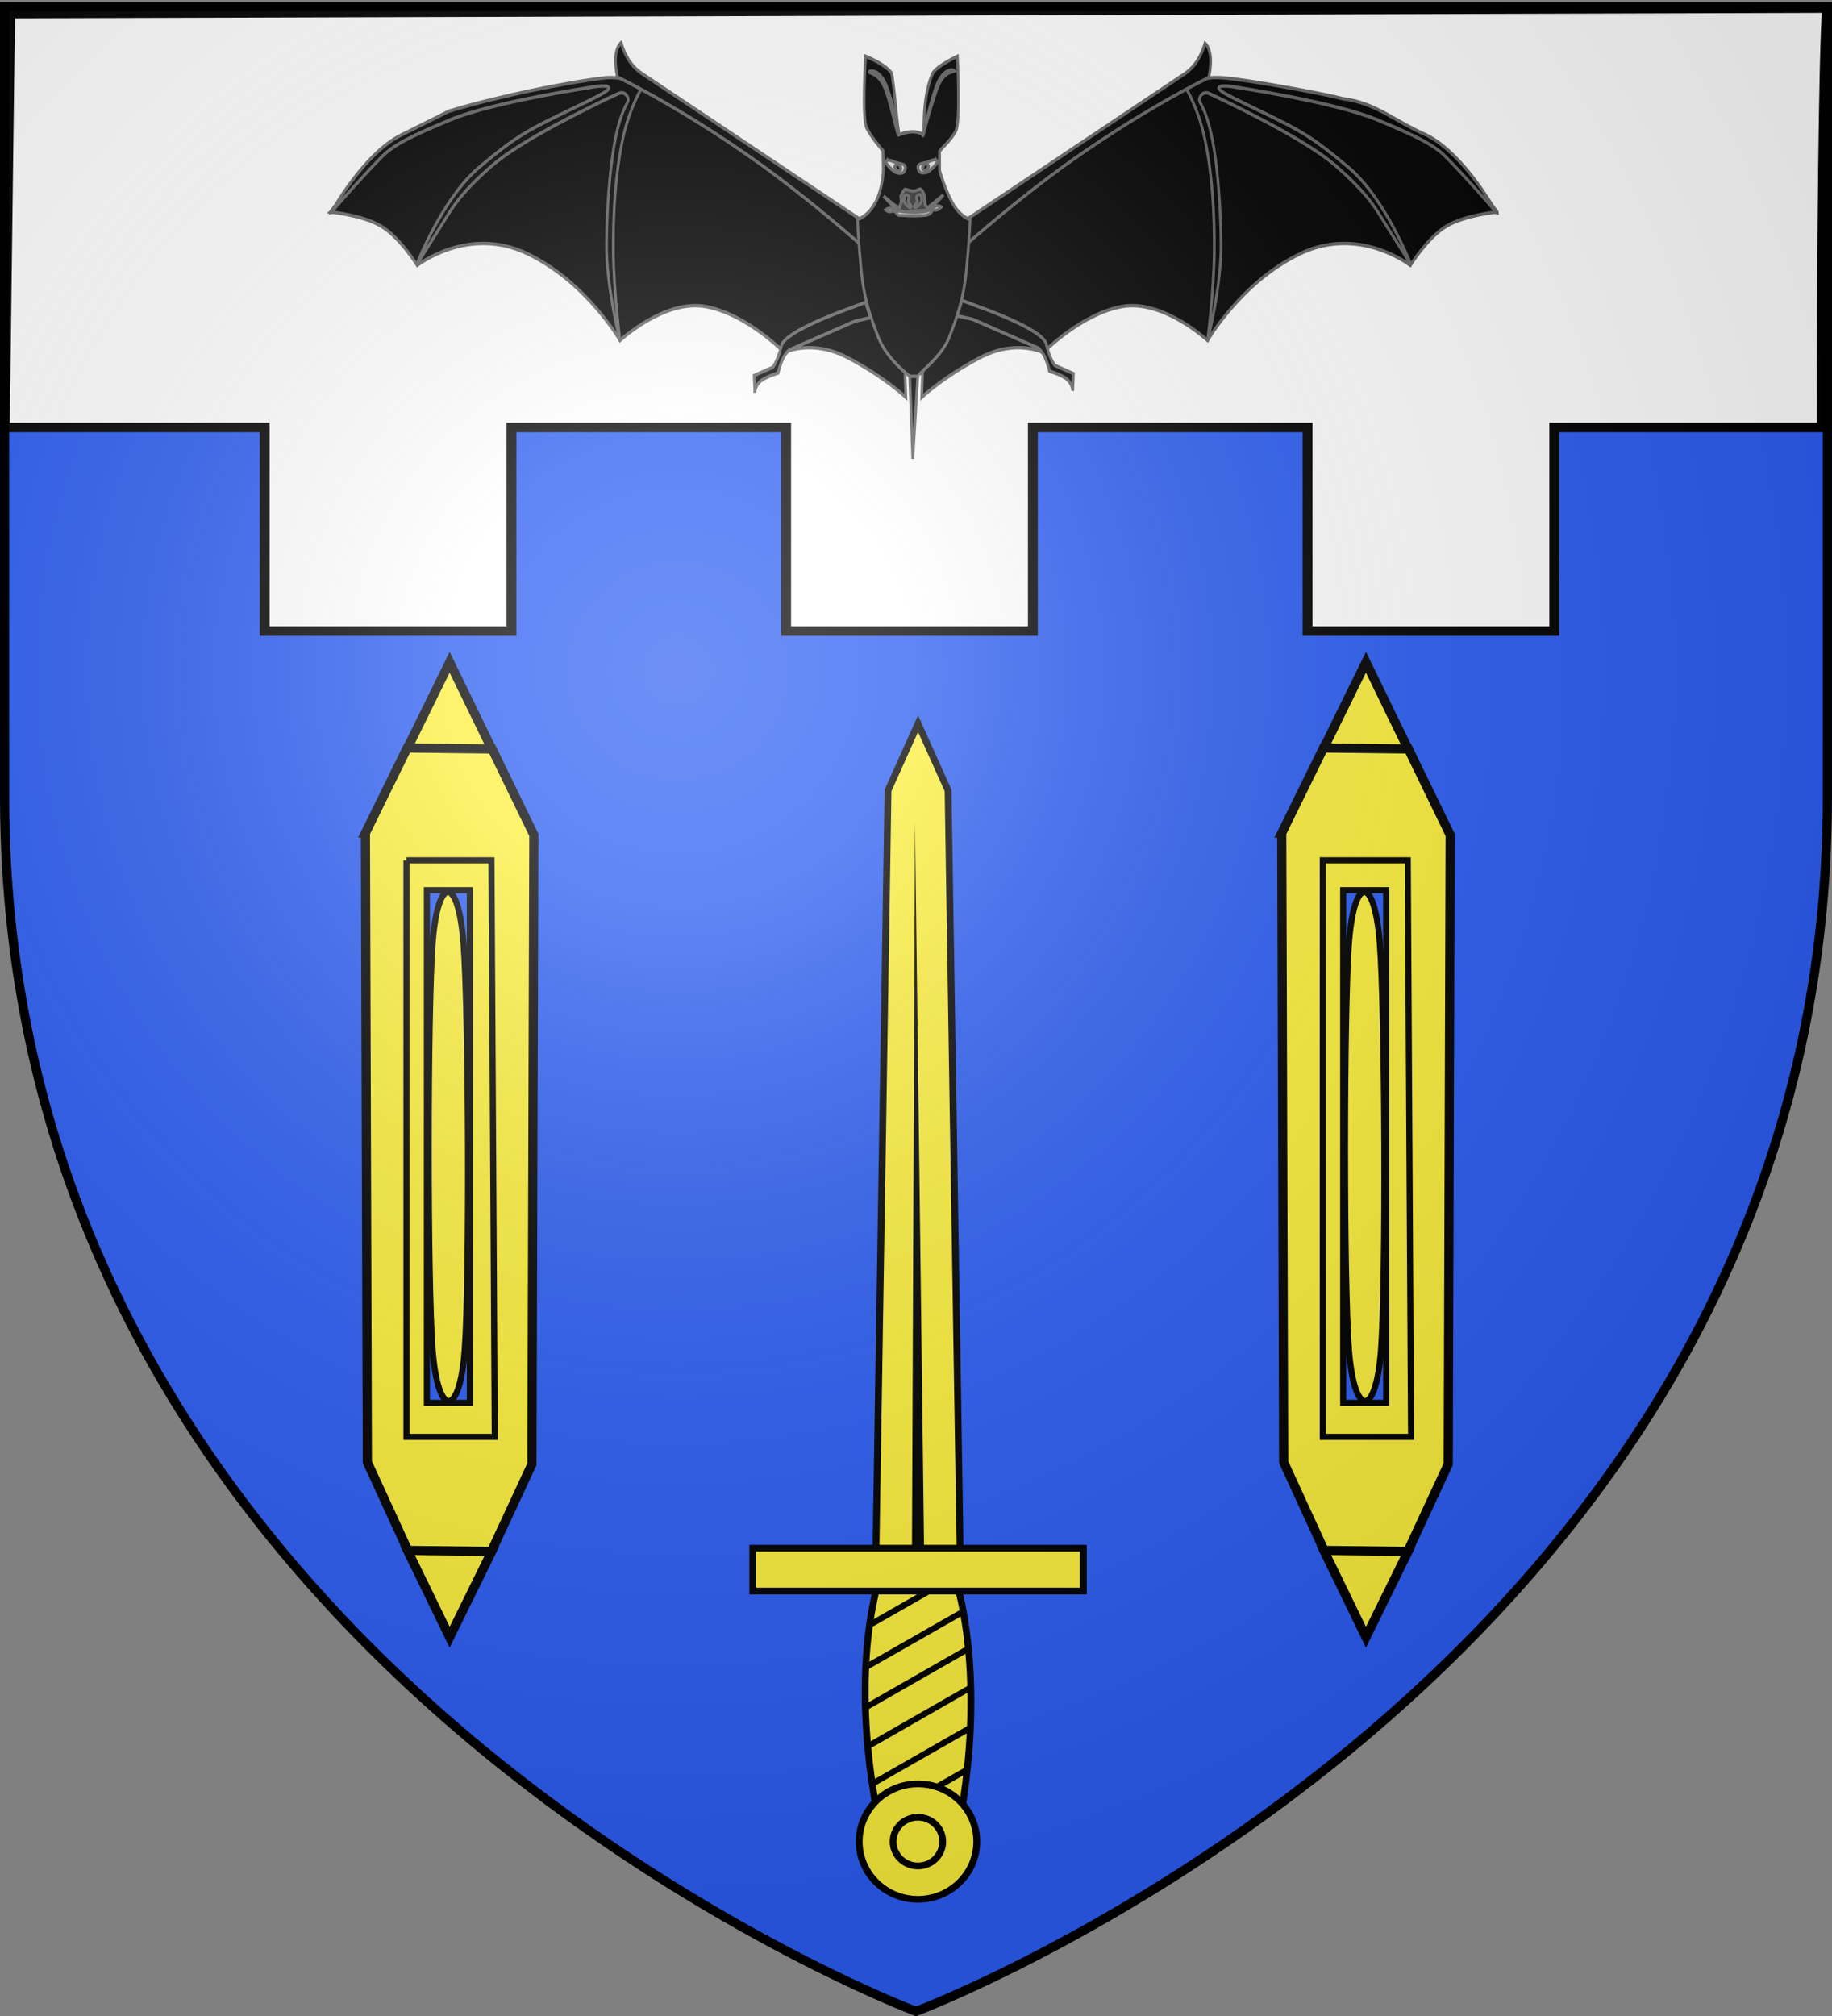 <svg xmlns="http://www.w3.org/2000/svg" xmlns:xlink="http://www.w3.org/1999/xlink" id="svg2" width="600" height="660" version="1.0"><rect width="100%" height="100%" fill="#808080" stroke="none"/><defs id="defs6"><g id="s-5"><g id="c-11"><path id="t-6" d="M0 0v1h.5L0 0z" transform="rotate(18 3.157 -.5)"/><use xlink:href="#t-6" id="use2144-19" width="810" height="540" x="0" y="0" transform="scale(-1 1)"/></g><g id="a-3"><use xlink:href="#c-11" id="use2147-4" width="810" height="540" x="0" y="0" transform="rotate(72)"/><use xlink:href="#c-11" id="use2149-7" width="810" height="540" x="0" y="0" transform="rotate(144)"/></g><use xlink:href="#a-3" id="use2151-9" width="810" height="540" x="0" y="0" transform="scale(-1 1)"/></g><g id="f"><path id="rect1964" d="M-50-30H50v60H-50z" style="fill:#28166f"/><g id="g1966" style="fill:#fff" transform="translate(0 -20)"><path id="path1968" d="M-1.212 27.818c0-5.643-.88-7.347-3.33-13.838-1.167-3.092-.482-6.878 1.683-10.38C-2.081 2.347-1.113 1.214 0 0c1.114 1.214 2.082 2.346 2.858 3.6 2.166 3.502 2.851 7.288 1.684 10.38-2.45 6.491-3.33 8.195-3.33 13.838h-2.424z"/><path id="rwi" d="M2.922 27.672c0-5.951 2.317-9.843 5.579-11.012 1.448-.519 3.307-.273 5.018 1.447 2.119 2.129 2.736 7.993-3.483 9.121.658-.956.619-3.081-.714-3.787-.99-.524-2.113-.253-2.676.123-.824.552-1.729 2.106-1.679 4.108H2.922z"/><path id="path1971" d="M1.777 30.183c.013 2.008 1.018 3.335 2.74 4.074-.222.698-1.26 2.12-2.686 2.024C1.55 37.787 1.282 38.632 0 40c-1.282-1.368-1.55-2.213-1.831-3.719-1.426.097-2.464-1.326-2.685-2.024 1.72-.739 2.726-2.066 2.739-4.073h3.554z"/><use xlink:href="#rwi" id="use1973" width="800" height="400" x="0" y="0" transform="scale(-1 1)"/><path id="rect1975" d="M-7.923 27.331H7.923v3.218H-7.923z"/></g></g><g id="s-59"><g id="c-5"><path id="t-63" d="M0 0v1h.5L0 0z" transform="rotate(18 3.157 -.5)"/><use xlink:href="#t-63" id="use2144-7" width="810" height="540" x="0" y="0" transform="scale(-1 1)"/></g><g id="a-9"><use xlink:href="#c-5" id="use2147-2" width="810" height="540" x="0" y="0" transform="rotate(72)"/><use xlink:href="#c-5" id="use2149-0" width="810" height="540" x="0" y="0" transform="rotate(144)"/></g><use xlink:href="#a-9" id="use2151-4" width="810" height="540" x="0" y="0" transform="scale(-1 1)"/></g><g id="s"><g id="c"><path id="t" d="M0 0v1h.5L0 0z" transform="rotate(18 3.157 -.5)"/><use xlink:href="#t" id="use2144" width="810" height="540" x="0" y="0" transform="scale(-1 1)"/></g><g id="a"><use xlink:href="#c" id="use2147" width="810" height="540" x="0" y="0" transform="rotate(72)"/><use xlink:href="#c" id="use2149" width="810" height="540" x="0" y="0" transform="rotate(144)"/></g><use xlink:href="#a" id="use2151" width="810" height="540" x="0" y="0" transform="scale(-1 1)"/></g><g id="s-1"><g id="c-1"><path id="t-8" d="M0 0v1h.5L0 0z" transform="rotate(18 3.157 -.5)"/><use xlink:href="#t-8" id="use2144-5" width="810" height="540" x="0" y="0" transform="scale(-1 1)"/></g><g id="a-2"><use xlink:href="#c-1" id="use2147-0" width="810" height="540" x="0" y="0" transform="rotate(72)"/><use xlink:href="#c-1" id="use2149-1" width="810" height="540" x="0" y="0" transform="rotate(144)"/></g><use xlink:href="#a-2" id="use2151-1" width="810" height="540" x="0" y="0" transform="scale(-1 1)"/></g><g id="s-4"><g id="c-7"><path id="t-4" d="M0 0v1h.5L0 0z" transform="rotate(18 3.157 -.5)"/><use xlink:href="#t-4" id="use2144-1" width="810" height="540" x="0" y="0" transform="scale(-1 1)"/></g><g id="a-8"><use xlink:href="#c-7" id="use2147-08" width="810" height="540" x="0" y="0" transform="rotate(72)"/><use xlink:href="#c-7" id="use2149-8" width="810" height="540" x="0" y="0" transform="rotate(144)"/></g><use xlink:href="#a-8" id="use2151-17" width="810" height="540" x="0" y="0" transform="scale(-1 1)"/></g><g id="s-0"><g id="c-8"><path id="t-40" d="M0 0v1h.5L0 0z" transform="rotate(18 3.157 -.5)"/><use xlink:href="#t-40" id="use2144-4" width="810" height="540" x="0" y="0" transform="scale(-1 1)"/></g><g id="a-6"><use xlink:href="#c-8" id="use2147-46" width="810" height="540" x="0" y="0" transform="rotate(72)"/><use xlink:href="#c-8" id="use2149-4" width="810" height="540" x="0" y="0" transform="rotate(144)"/></g><use xlink:href="#a-6" id="use2151-3" width="810" height="540" x="0" y="0" transform="scale(-1 1)"/></g><g id="s-5-4"><g id="c-11-0"><path id="t-6-6" d="M0 0v1h.5L0 0z" transform="rotate(18 3.157 -.5)"/><use xlink:href="#t-6-6" id="use2144-19-5" width="810" height="540" x="0" y="0" transform="scale(-1 1)"/></g><g id="a-3-3"><use xlink:href="#c-11-0" id="use2147-4-8" width="810" height="540" x="0" y="0" transform="rotate(72)"/><use xlink:href="#c-11-0" id="use2149-7-5" width="810" height="540" x="0" y="0" transform="rotate(144)"/></g><use xlink:href="#a-3-3" id="use2151-9-1" width="810" height="540" x="0" y="0" transform="scale(-1 1)"/></g><g id="s-4-6"><g id="c-7-7"><path id="t-4-1" d="M0 0v1h.5L0 0z" transform="rotate(18 3.157 -.5)"/><use xlink:href="#t-4-1" id="use2144-1-8" width="810" height="540" x="0" y="0" transform="scale(-1 1)"/></g><g id="a-8-4"><use xlink:href="#c-7-7" id="use2147-08-9" width="810" height="540" x="0" y="0" transform="rotate(72)"/><use xlink:href="#c-7-7" id="use2149-8-7" width="810" height="540" x="0" y="0" transform="rotate(144)"/></g><use xlink:href="#a-8-4" id="use2151-17-3" width="810" height="540" x="0" y="0" transform="scale(-1 1)"/></g><g id="s-1-3"><g id="c-1-0"><path id="t-8-4" d="M0 0v1h.5L0 0z" transform="rotate(18 3.157 -.5)"/><use xlink:href="#t-8-4" id="use2144-5-8" width="810" height="540" x="0" y="0" transform="scale(-1 1)"/></g><g id="a-2-5"><use xlink:href="#c-1-0" id="use2147-0-5" width="810" height="540" x="0" y="0" transform="rotate(72)"/><use xlink:href="#c-1-0" id="use2149-1-5" width="810" height="540" x="0" y="0" transform="rotate(144)"/></g><use xlink:href="#a-2-5" id="use2151-1-4" width="810" height="540" x="0" y="0" transform="scale(-1 1)"/></g><radialGradient xlink:href="#linearGradient2893" id="radialGradient3163" cx="221.445" cy="226.331" r="300" fx="221.445" fy="226.331" gradientTransform="matrix(1.353 0 0 1.349 -77.63 -85.747)" gradientUnits="userSpaceOnUse"/><linearGradient id="linearGradient2893"><stop id="stop2895" offset="0" style="stop-color:white;stop-opacity:.314"/><stop id="stop2897" offset=".19" style="stop-color:white;stop-opacity:.251"/><stop id="stop2901" offset=".6" style="stop-color:#6b6b6b;stop-opacity:.125"/><stop id="stop2899" offset="1" style="stop-color:black;stop-opacity:.125"/></linearGradient><style id="style33" type="text/css">.Rand2,.Rand4,.Rand6{stroke:#202020;stroke-width:30}.Rand4,.Rand6{stroke-width:60}.Rand6{stroke-width:90}.Schwarz{fill:#000}.Blau{fill:#00f}.Gold{fill:#ffef00}.Silber{fill:#fff}</style></defs><g id="layer3" style="display:inline"><path id="path2855" d="M300 658.5s298.5-112.32 298.5-397.772V2.176H1.5v258.552C1.5 546.18 300 658.5 300 658.5z" style="fill:#2b5df2;fill-opacity:1;fill-rule:evenodd;stroke:none;stroke-width:1px;stroke-linecap:butt;stroke-linejoin:miter;stroke-opacity:1"/><g id="g83175" transform="matrix(1.57 0 0 -1.508 -1.444 325.4)"><g id="layer4-1" style="display:inline"><path id="path2871" d="M56.142 78.77v44.205H1.929l1.09 89.868 379.05 1.18c-.735-8.476-1.137-55.023-1.137-91.048h-55.781V78.77h-51.472v44.205h-57.297V78.77H164.91v44.205h-57.298V78.77Z" style="display:inline;fill:#fff;fill-opacity:1;fill-rule:evenodd;stroke:#000;stroke-width:2.059;stroke-linejoin:miter;stroke-miterlimit:4;stroke-dasharray:none;stroke-opacity:1"/></g></g><g id="g83835" transform="matrix(.748 0 0 .734 -4.736 202.388)"><g id="layer3-9" style="display:inline"><g id="g11766" transform="translate(108.298 -20.797)"><path id="rect4549" d="M285.196 568.555c-8.594-36.617-12.163-80.882-2.85-117.047 9.58-37.202 25.18-37.202 34.76 0 9.31 36.16 7.02 80.432-1.09 117.047h-30.82z" style="fill:#fcef3c;fill-opacity:1;fill-rule:nonzero;stroke:#000;stroke-width:3;stroke-miterlimit:4;stroke-opacity:1;stroke-dasharray:none"/><path id="rect2770" d="M281.484 442.64h37.032L313.15 97.635 300 67.811l-13.15 29.824-5.366 345.005z" style="fill:#fcef3c;fill-opacity:1;fill-rule:nonzero;stroke:#000;stroke-width:3;stroke-miterlimit:4;stroke-opacity:1;stroke-dasharray:none"/><path id="path2773" d="m297.318 439.527 1.337-328.172 4.027 328.172h-5.364z" style="fill:#000;fill-opacity:1;fill-rule:evenodd;stroke:none"/><path id="path5562" d="m315.766 446.744-36.75 21.437c-.165 1.114-.324 2.221-.47 3.344l37.97-22.094c-.253-.92-.49-1.815-.75-2.687zm3.75 15.719-42.375 24.656c-.055 1.052-.085 2.1-.125 3.156l43-25c-.161-.934-.326-1.886-.5-2.812zm2.375 16.468-44.97 26.22c.023 1.019.029 2.041.063 3.062l45.188-26.344c-.088-.983-.18-1.96-.281-2.938zm1.125 17.282-45.157 26.312c.083.981.158 1.959.25 2.938l44.97-26.25c-.02-1.003-.033-2-.063-3zm-.063 17.875-43.219 25.218c.132.943.267 1.875.407 2.813l42.687-24.844c.05-1.061.087-2.125.125-3.187zm-1.25 18.625-39.281 22.875c.179.931.377 1.857.562 2.78l38.344-22.343c.122-1.104.265-2.203.375-3.312zm-2.562 19.375-28.25 16.468h5.312l22.375-13c.201-1.146.374-2.312.563-3.468z" style="fill:#000;fill-opacity:1;fill-rule:nonzero;stroke:none;display:inline"/><path id="rect1882" d="M227.635-454.717h144.731v19.114H227.635z" style="fill:#fcef3c;fill-opacity:1;fill-rule:nonzero;stroke:#000;stroke-width:3;stroke-miterlimit:4;stroke-opacity:1;stroke-dasharray:none" transform="scale(1 -1)"/><g id="g5445" style="fill:#fcef3c;fill-opacity:1;stroke:#000;stroke-width:3.355;stroke-miterlimit:4;stroke-opacity:1;stroke-dasharray:none" transform="matrix(.894 0 0 -.894 58.37 771.303)"><path id="path5443" d="M317.693 37.924c.006 15.904-12.885 28.8-28.79 28.8-15.903 0-28.795-12.896-28.789-28.8-.006-15.904 12.886-28.8 28.79-28.8s28.795 12.896 28.789 28.8z" style="fill:#fcef3c;fill-opacity:1;fill-rule:nonzero;stroke:#000;stroke-width:3.355;stroke-miterlimit:4;stroke-opacity:1;stroke-dasharray:none" transform="translate(-18.662 191.199)"/><path id="path5441" d="M161.624 35.904c.003 7.813-6.33 14.148-14.142 14.148-7.812 0-14.145-6.335-14.142-14.148-.003-7.812 6.33-14.147 14.142-14.147 7.813 0 14.145 6.335 14.142 14.147z" style="fill:#fcef3c;fill-opacity:1;fill-rule:nonzero;stroke:#000;stroke-width:3.905;stroke-miterlimit:4;stroke-opacity:1;stroke-dasharray:none" transform="matrix(.859 0 0 .859 143.525 198.275)"/></g><g id="g89145" transform="matrix(1.337 0 0 1.363 -37.592 -13.657)"><g id="g15228" style="stroke:#000;stroke-width:7.581;stroke-miterlimit:4;stroke-opacity:1;stroke-dasharray:none;display:inline" transform="matrix(.396 0 0 .396 40.918 31.917)"><path id="path5187" d="m77.28 160.756 1.62 519.948 34.015 74.104 68.03.81 34.016-73.294 1.62-519.948-34.826-71.675-69.65-.81-34.825 70.865z" style="fill:#fcef3c;fill-opacity:1;fill-rule:evenodd;stroke:#000;stroke-width:7.581;stroke-linecap:butt;stroke-linejoin:miter;stroke-miterlimit:4;stroke-opacity:1;stroke-dasharray:none;stroke-dashoffset:0;marker-start:none"/><path id="path5189" d="M111.229 183.322h70.267l2.755 476.436H111.23V183.322z" style="fill:#fcef3c;fill-opacity:1;fill-rule:evenodd;stroke:#000;stroke-width:5.054;stroke-linecap:butt;stroke-linejoin:miter;stroke-miterlimit:4;stroke-opacity:1;stroke-dasharray:none"/><path id="path6121" d="m112.105 753.594 34.825 71.675 34.825-70.865-69.65-.81z" style="fill:#fcef3c;fill-opacity:1;fill-rule:evenodd;stroke:#000;stroke-width:7.581;stroke-linecap:butt;stroke-linejoin:miter;stroke-miterlimit:4;stroke-opacity:1;stroke-dasharray:none;stroke-dashoffset:0"/><path id="path6123" d="M181.755 91.309 146.93 19.634l-34.825 70.865 69.65.81z" style="fill:#fcef3c;fill-opacity:1;fill-rule:evenodd;stroke:#000;stroke-width:7.581;stroke-linecap:butt;stroke-linejoin:miter;stroke-miterlimit:4;stroke-opacity:1;stroke-dasharray:none;stroke-dashoffset:0"/><path id="rect20896" d="M128.115 208.025h35.546v423.656h-35.546z" style="fill:#2b5df2;stroke:#000;stroke-width:5.054;stroke-miterlimit:4;stroke-opacity:1;stroke-dasharray:none"/><path id="path20898" d="M132.866 251.59c4.252-56.087 21.09-56.087 25.508 0 4.418 56.088 5.251 280.438 1 336.525-4.251 56.088-22.09 56.088-26.508 0-4.418-56.087-4.251-280.437 0-336.524z" style="fill:#fcef3c;fill-opacity:1;fill-rule:evenodd;stroke:#000;stroke-width:5.054;stroke-linecap:butt;stroke-linejoin:miter;stroke-miterlimit:4;stroke-opacity:1;stroke-dasharray:none"/></g></g><use xlink:href="#g89145" id="use89156" width="600" height="660" x="0" y="0" transform="translate(401.207)"/></g></g></g></g><g id="layer4"><g id="g90160" transform="translate(-.102 -223.625)"><g id="layer4-22"><g id="g5651" transform="translate(89.432 -73.052) scale(.765)"><g id="layer1-4"><g id="g5966" style="stroke:#646464;stroke-width:1.145;stroke-miterlimit:4;stroke-opacity:1;stroke-dasharray:none" transform="matrix(1.139 0 0 1.144 -39.861 -47.121)"><g id="g5992" style="fill:#000;stroke:#646464;stroke-width:1.163;stroke-miterlimit:4;stroke-opacity:1;stroke-dasharray:none" transform="matrix(.885 0 0 1.095 748.871 191.091)"><path id="path5994" d="M-782.177 245.1s13.521 1.011 21.526 4.824c8.004 3.813 15.397 13.43 15.397 13.43s21.601-13.735 46.772-4c25.17 9.734 39.313 29.661 39.313 29.661s18.866-14.107 36.311-11.61c17.446 2.496 33.514 15.758 33.514 15.758s11.526-4.843 27.145 1.821c15.62 6.665 24.454 13.447 24.454 13.447l-1.79-41.93s-23.302-19.74-24.464-20.331c-1.162-.59-85.884-46.196-85.884-46.196l-5.982 2.565-8.93-1.99-43.518 5.654-20.145 4.54-24.084 9.416-12.708 8.32-11.878 11.288-5.049 5.332z" style="fill:#000;fill-opacity:1;fill-rule:evenodd;stroke:#646464;stroke-width:1.163;stroke-linecap:butt;stroke-linejoin:miter;stroke-miterlimit:4;stroke-opacity:1;stroke-dasharray:none"/><path id="path5996" d="M-782.096 245.647s13.673-20.231 29.878-26.767c16.206-6.535 20.452-8.218 20.452-8.218 19.69-4.821 49.554-9.855 66.49-11.41 10.08-.489 8.11 2.055 11.61 1.174 3.498-.88 4.634-1.78 4.634-1.78l.631 2.093s-6.451 7.357-9.634 19.624c-3.183 12.268-4.091 25.396-3.953 38.466.14 13.069 2.858 30.404 2.858 30.404s-5.952-18.978-5.764-33.359c.188-14.38 1.87-30.365 4.818-39.502 2.949-9.137 5.343-8.511 4.054-10.644-1.29-2.132-3.861-1.076-3.861-1.076s-38.394 14.167-52.979 24.185c-14.585 10.018-18.226 15.849-21.063 19.43-2.837 3.58-11.705 15.026-11.705 15.026s10.797-22.579 26.398-33.262c15.6-10.683 21.521-12.992 34.259-18.04 12.737-5.049 21.768-8.14 21.048-9.393-.72-1.252-8.138 0-8.138 0s-40.83 4.952-58.772 10.9c-17.941 5.95-23.323 8.532-27.388 11.193-4.064 2.661-24.142 20.819-23.873 20.956z" style="fill:#000;fill-opacity:1;fill-rule:evenodd;stroke:#646464;stroke-width:1.163;stroke-linecap:butt;stroke-linejoin:miter;stroke-miterlimit:4;stroke-opacity:1;stroke-dasharray:none"/><path id="path5998" d="m-649.221 198.15 111.298 59.817s-3.637 8.492-4.834 8.179c-1.198-.313-29.41-21.936-60.76-39.642-31.35-17.705-56.7-27.493-56.7-27.493s-2.71-8.474 1.514-11.701c2.98 7.728 7.796 9.895 9.482 10.84z" style="fill:#000;fill-opacity:1;fill-rule:evenodd;stroke:#646464;stroke-width:1.163;stroke-linecap:butt;stroke-linejoin:miter;stroke-miterlimit:4;stroke-opacity:1;stroke-dasharray:none"/><path id="path6000" d="M-286.578 245.1s-13.521 1.011-21.525 4.824c-8.004 3.813-15.398 13.43-15.398 13.43s-21.6-13.735-46.772-4c-25.17 9.734-39.313 29.661-39.313 29.661s-18.866-14.107-36.311-11.61c-17.446 2.496-33.514 15.758-33.514 15.758s-11.526-4.843-27.145 1.821c-15.62 6.665-24.454 13.447-24.454 13.447l1.79-41.93s23.303-19.74 24.464-20.331c1.162-.59 85.884-46.196 85.884-46.196l5.982 2.565 8.93-1.99 43.519 5.654 20.144 4.54 24.084 9.416 12.708 8.32 11.878 11.288 5.05 5.332z" style="fill:#000;fill-opacity:1;fill-rule:evenodd;stroke:#646464;stroke-width:1.163;stroke-linecap:butt;stroke-linejoin:miter;stroke-miterlimit:4;stroke-opacity:1;stroke-dasharray:none"/><path id="path6002" d="M-286.659 245.647s-13.672-20.231-29.878-26.767c-14.235-5.054-21.374-11.013-35.853-12.503-6.878-1.527-41.007-6.635-51.088-7.124-10.082-.49-8.11 2.054-11.61 1.173-3.499-.88-4.634-1.78-4.634-1.78l-.632 2.093s6.451 7.357 9.635 19.624c3.183 12.268 4.09 25.396 3.952 38.466-.14 13.069-2.857 30.404-2.857 30.404s5.951-18.978 5.763-33.359c-.188-14.38-1.87-30.365-4.818-39.502-2.949-9.137-5.343-8.511-4.053-10.644 1.29-2.132 3.86-1.076 3.86-1.076s38.394 14.167 52.979 24.185c14.585 10.018 18.226 15.849 21.063 19.43 2.837 3.58 11.705 15.026 11.705 15.026s-10.796-22.579-26.398-33.262c-15.6-10.683-21.52-12.992-34.258-18.04-12.738-5.049-21.768-8.14-21.048-9.393.72-1.252 8.137 0 8.137 0s40.83 4.952 58.772 10.9c17.942 5.95 23.323 8.532 27.388 11.193 4.065 2.661 24.142 20.819 23.873 20.956z" style="fill:#000;fill-opacity:1;fill-rule:evenodd;stroke:#646464;stroke-width:1.163;stroke-linecap:butt;stroke-linejoin:miter;stroke-miterlimit:4;stroke-opacity:1;stroke-dasharray:none"/><path id="path6004" d="m-420.154 198.343-111.299 59.817s3.638 8.491 4.835 8.178c1.197-.313 29.41-21.936 60.76-39.641 31.349-17.705 56.7-27.494 56.7-27.494s2.71-8.474-1.515-11.7c-2.98 7.728-7.795 9.895-9.481 10.84z" style="fill:#000;fill-opacity:1;fill-rule:evenodd;stroke:#646464;stroke-width:1.163;stroke-linecap:butt;stroke-linejoin:miter;stroke-miterlimit:4;stroke-opacity:1;stroke-dasharray:none"/><path id="path6006" d="m-536.21 299.56 1.41 29.877 2.255-30.16-3.665.282z" style="fill:#000;fill-opacity:1;fill-rule:evenodd;stroke:#646464;stroke-width:1.163;stroke-linecap:butt;stroke-linejoin:miter;stroke-miterlimit:4;stroke-opacity:1;stroke-dasharray:none"/><path id="path6008" d="M-554.849 191.92s-1.636 21.143.482 24.526c2.117 3.382 6.902 7.732 6.902 7.732l.143 6.802s-.19 6.287-3.485 11.079c-3.294 4.791-7.527 5.652-7.527 5.652s.462 7.891 1.639 17.474c1.177 9.584 3.775 15.495 7.305 22.823 3.53 7.329 13.295 13.25 13.295 13.25h4.006c-2.319 0 9.194-5.921 12.724-13.25 3.53-7.328 6.129-13.24 7.305-22.823 1.177-9.583 1.639-17.474 1.639-17.474s-4.233-.86-7.527-5.652c-3.295-4.792-5.459-11.079-5.459-11.079l-.021-6.473c0-.658 4.757-3.692 6.875-7.074 2.117-3.383.673-25.514.673-25.514s-9.36 3.548-10.63 6.062c-5.014 9.584-2.864 22.08-3.952 20.6-3.4-1.413-6.376-.914-9.805 0-.8 1.343-1.7-11.324-3.457-20.765-2.422-3.171-11.125-5.897-11.125-5.897z" style="fill:#000;fill-opacity:1;fill-rule:evenodd;stroke:#646464;stroke-width:1.163;stroke-linecap:butt;stroke-linejoin:miter;stroke-miterlimit:4;stroke-opacity:1;stroke-dasharray:none"/><g id="g6010" style="fill:#000;stroke:#646464;stroke-width:1.196;stroke-miterlimit:4;stroke-opacity:1;stroke-dasharray:none" transform="matrix(.972 0 0 .972 -1167.299 387.587)"><path id="path6012" d="m630.087-114.817-7.511 2.27s-27.834 7.795-29.283 13.012c-1.45 5.217-3.768 7.536-3.768 7.536l-8.116 2.898.29 6.087s0-2.03 2.029-3.768c2.029-1.74 8.115-3.188 8.115-3.188s.87-2.899 2.03-4.928c1.159-2.029 2.898-3.188 2.898-3.188l28.703-10.113 6.762-1.232-2.15-5.386z" style="fill:#000;fill-opacity:1;fill-rule:evenodd;stroke:#646464;stroke-width:1.196;stroke-linecap:butt;stroke-linejoin:miter;stroke-miterlimit:4;stroke-opacity:1;stroke-dasharray:none"/></g><g id="g6014" style="fill:#000;stroke:#646464;stroke-width:1.196;stroke-miterlimit:4;stroke-opacity:1;stroke-dasharray:none" transform="matrix(-.972 0 0 .972 98.532 386.936)"><path id="path6016" d="m630.087-114.817-7.511 2.27s-27.834 7.795-29.283 13.012c-1.45 5.217-3.768 7.536-3.768 7.536l-8.116 2.898.29 6.087s0-2.03 2.029-3.768c2.029-1.74 8.115-3.188 8.115-3.188s.87-2.899 2.03-4.928c1.159-2.029 2.898-3.188 2.898-3.188l28.703-10.113 6.762-1.232-2.15-5.386z" style="fill:#000;fill-opacity:1;fill-rule:evenodd;stroke:#646464;stroke-width:1.196;stroke-linecap:butt;stroke-linejoin:miter;stroke-miterlimit:4;stroke-opacity:1;stroke-dasharray:none"/></g><path id="path6018" d="M-553.317 197.185c.465-.465 4.303-.698 6.978 4.187s5.931 16.98 5.466 17.446c-.465.465-3.373-11.63-6.048-16.516-2.675-4.884-6.862-4.652-6.396-5.117z" style="fill:#000;fill-opacity:1;fill-rule:evenodd;stroke:#646464;stroke-width:1.163;stroke-linecap:butt;stroke-linejoin:miter;stroke-miterlimit:4;stroke-opacity:1;stroke-dasharray:none"/><path id="path6020" d="M-517.246 196.826c-.465-.465-4.303-.698-6.978 4.187s-5.815 16.4-6.28 18.027c-.181.633 4.07-12.56 6.745-17.445s6.978-4.304 6.513-4.769z" style="fill:#000;fill-opacity:1;fill-rule:evenodd;stroke:#646464;stroke-width:1.163;stroke-linecap:butt;stroke-linejoin:miter;stroke-miterlimit:4;stroke-opacity:1;stroke-dasharray:none"/></g><path id="path7083" d="M265.662 440.43c-.385.484.337 1.434.782 1.908.445.473 1.964 2.151 3.106 2.517.697.223 1.863.306 2.434-.15.577-.462 1.012-1.7.69-2.365-.448-.923-2.183-1.002-3.171-1.278-1.125-.315-3.114-1.545-3.841-.631z" style="fill:#e3e4e5;fill-opacity:1;fill-rule:evenodd;stroke:#646464;stroke-width:1.145;stroke-linecap:butt;stroke-linejoin:miter;stroke-miterlimit:4;stroke-opacity:1;stroke-dasharray:none"/><path id="path7087" d="M344.464 377.51s4.822 5.088 5.179 5.356c.357.268 4.375.268 4.375.268l3.75-.268s3.036.09 3.393-.268c.357-.357 1.875-1.518 2.589-2.232l2.232-2.232.893-1.071-5.982 4.91s-.982-1.25-.893-1.875c.09-.625-.268-2.946-.268-2.946s-.974-2.673-1.696-2.322c-2.55 1.24-2.708.769-5.357.09-.527-.135-1.697 2.5-1.697 2.5l.179 2.143-.715 2.232-1.696-.804-4.286-3.482z" style="fill:#313131;fill-opacity:1;fill-rule:evenodd;stroke:#646464;stroke-width:1.145;stroke-linecap:butt;stroke-linejoin:miter;stroke-miterlimit:4;stroke-opacity:1;stroke-dasharray:none" transform="translate(-79.857 76.062)"/><path id="path7089" d="M274.056 457.631c-.695-.435-1.513-1.344-1.696-2.143-.166-.722-.138-2.102.535-2.41.36-.165.975.276 1.161.625.267.498-.268 1.317-.178 1.875.116.722 1.446 1.666.982 2.232-.157.19-.595-.048-.804-.179z" style="fill:#000;fill-opacity:1;fill-rule:evenodd;stroke:#646464;stroke-width:1.145;stroke-linecap:butt;stroke-linejoin:miter;stroke-miterlimit:4;stroke-opacity:1;stroke-dasharray:none"/><path id="path7091" d="M350 384.705s2.143 0 2.5.09c.357.09 3.482.09 4.196.09 4.08-.201 4.849-.046 5.983-1.912.5-1.013 1.33.762 3.423-1.403-1.683-1.385-3.445.707-5.446 1.57-3.534.722-7.136.532-10.745-.095-1.883-.848-3.004-1.64-4.68-.434 2.099 1.85 2.672-.773 4.233 1.47.185.264.715.803.715.803" style="fill:#e3e4e5;fill-opacity:1;fill-rule:evenodd;stroke:#646464;stroke-width:1.145;stroke-linecap:butt;stroke-linejoin:miter;stroke-miterlimit:4;stroke-opacity:1;stroke-dasharray:none" transform="translate(-79.857 76.062)"/><path id="path7093" d="M277.108 457.572c.694-.435 1.513-1.343 1.696-2.142.166-.723.138-2.103-.536-2.411-.36-.165-.974.276-1.16.625-.267.498.268 1.317.178 1.875-.116.722-1.446 1.667-.982 2.232.157.19.594-.047.804-.179z" style="fill:#000;fill-opacity:1;fill-rule:evenodd;stroke:#646464;stroke-width:1.145;stroke-linecap:butt;stroke-linejoin:miter;stroke-miterlimit:4;stroke-opacity:1;stroke-dasharray:none"/><path id="path7099" d="M269.75 441.547c-.46.008-.968.744-.94 1.2.032.507.712 1.071 1.208 1.199.283.073.735-.058.939-.267.115-.118.171-.372.134-.533-.14-.609-.713-1.61-1.342-1.6z" style="fill:#000;fill-opacity:1;fill-rule:evenodd;stroke:#646464;stroke-width:1.145;stroke-linecap:butt;stroke-linejoin:miter;stroke-miterlimit:4;stroke-opacity:1;stroke-dasharray:none"/><path id="path7101" d="M284.631 440.274c.385.484-.337 1.434-.782 1.907-.445.474-1.964 2.152-3.106 2.517-.697.223-1.863.307-2.434-.15-.577-.461-1.012-1.7-.69-2.364.448-.923 2.183-1.002 3.171-1.279 1.125-.315 3.114-1.545 3.841-.63z" style="fill:#e3e4e5;fill-opacity:1;fill-rule:evenodd;stroke:#646464;stroke-width:1.145;stroke-linecap:butt;stroke-linejoin:miter;stroke-miterlimit:4;stroke-opacity:1;stroke-dasharray:none"/><path id="path7103" d="M280.544 441.39c.458.008.967.745.939 1.2-.032.508-.712 1.072-1.208 1.2-.283.072-.735-.058-.939-.267-.115-.119-.171-.373-.134-.533.14-.61.713-1.61 1.342-1.6z" style="fill:#000;fill-opacity:1;fill-rule:evenodd;stroke:#646464;stroke-width:1.145;stroke-linecap:butt;stroke-linejoin:miter;stroke-miterlimit:4;stroke-opacity:1;stroke-dasharray:none"/></g></g></g></g></g></g><g id="layer2"><path id="path2875" d="M300 658.5s298.5-112.32 298.5-397.772V2.176H1.5v258.552C1.5 546.18 300 658.5 300 658.5z" style="opacity:1;fill:url(#radialGradient3163);fill-opacity:1;fill-rule:evenodd;stroke:none;stroke-width:1px;stroke-linecap:butt;stroke-linejoin:miter;stroke-opacity:1"/></g><g id="layer1"><path id="path1411" d="M300 658.5S1.5 546.18 1.5 260.728V2.176h597v258.552C598.5 546.18 300 658.5 300 658.5z" style="opacity:1;fill:none;fill-opacity:1;fill-rule:evenodd;stroke:#000;stroke-width:3;stroke-linecap:butt;stroke-linejoin:miter;stroke-miterlimit:4;stroke-dasharray:none;stroke-opacity:1"/></g></svg>